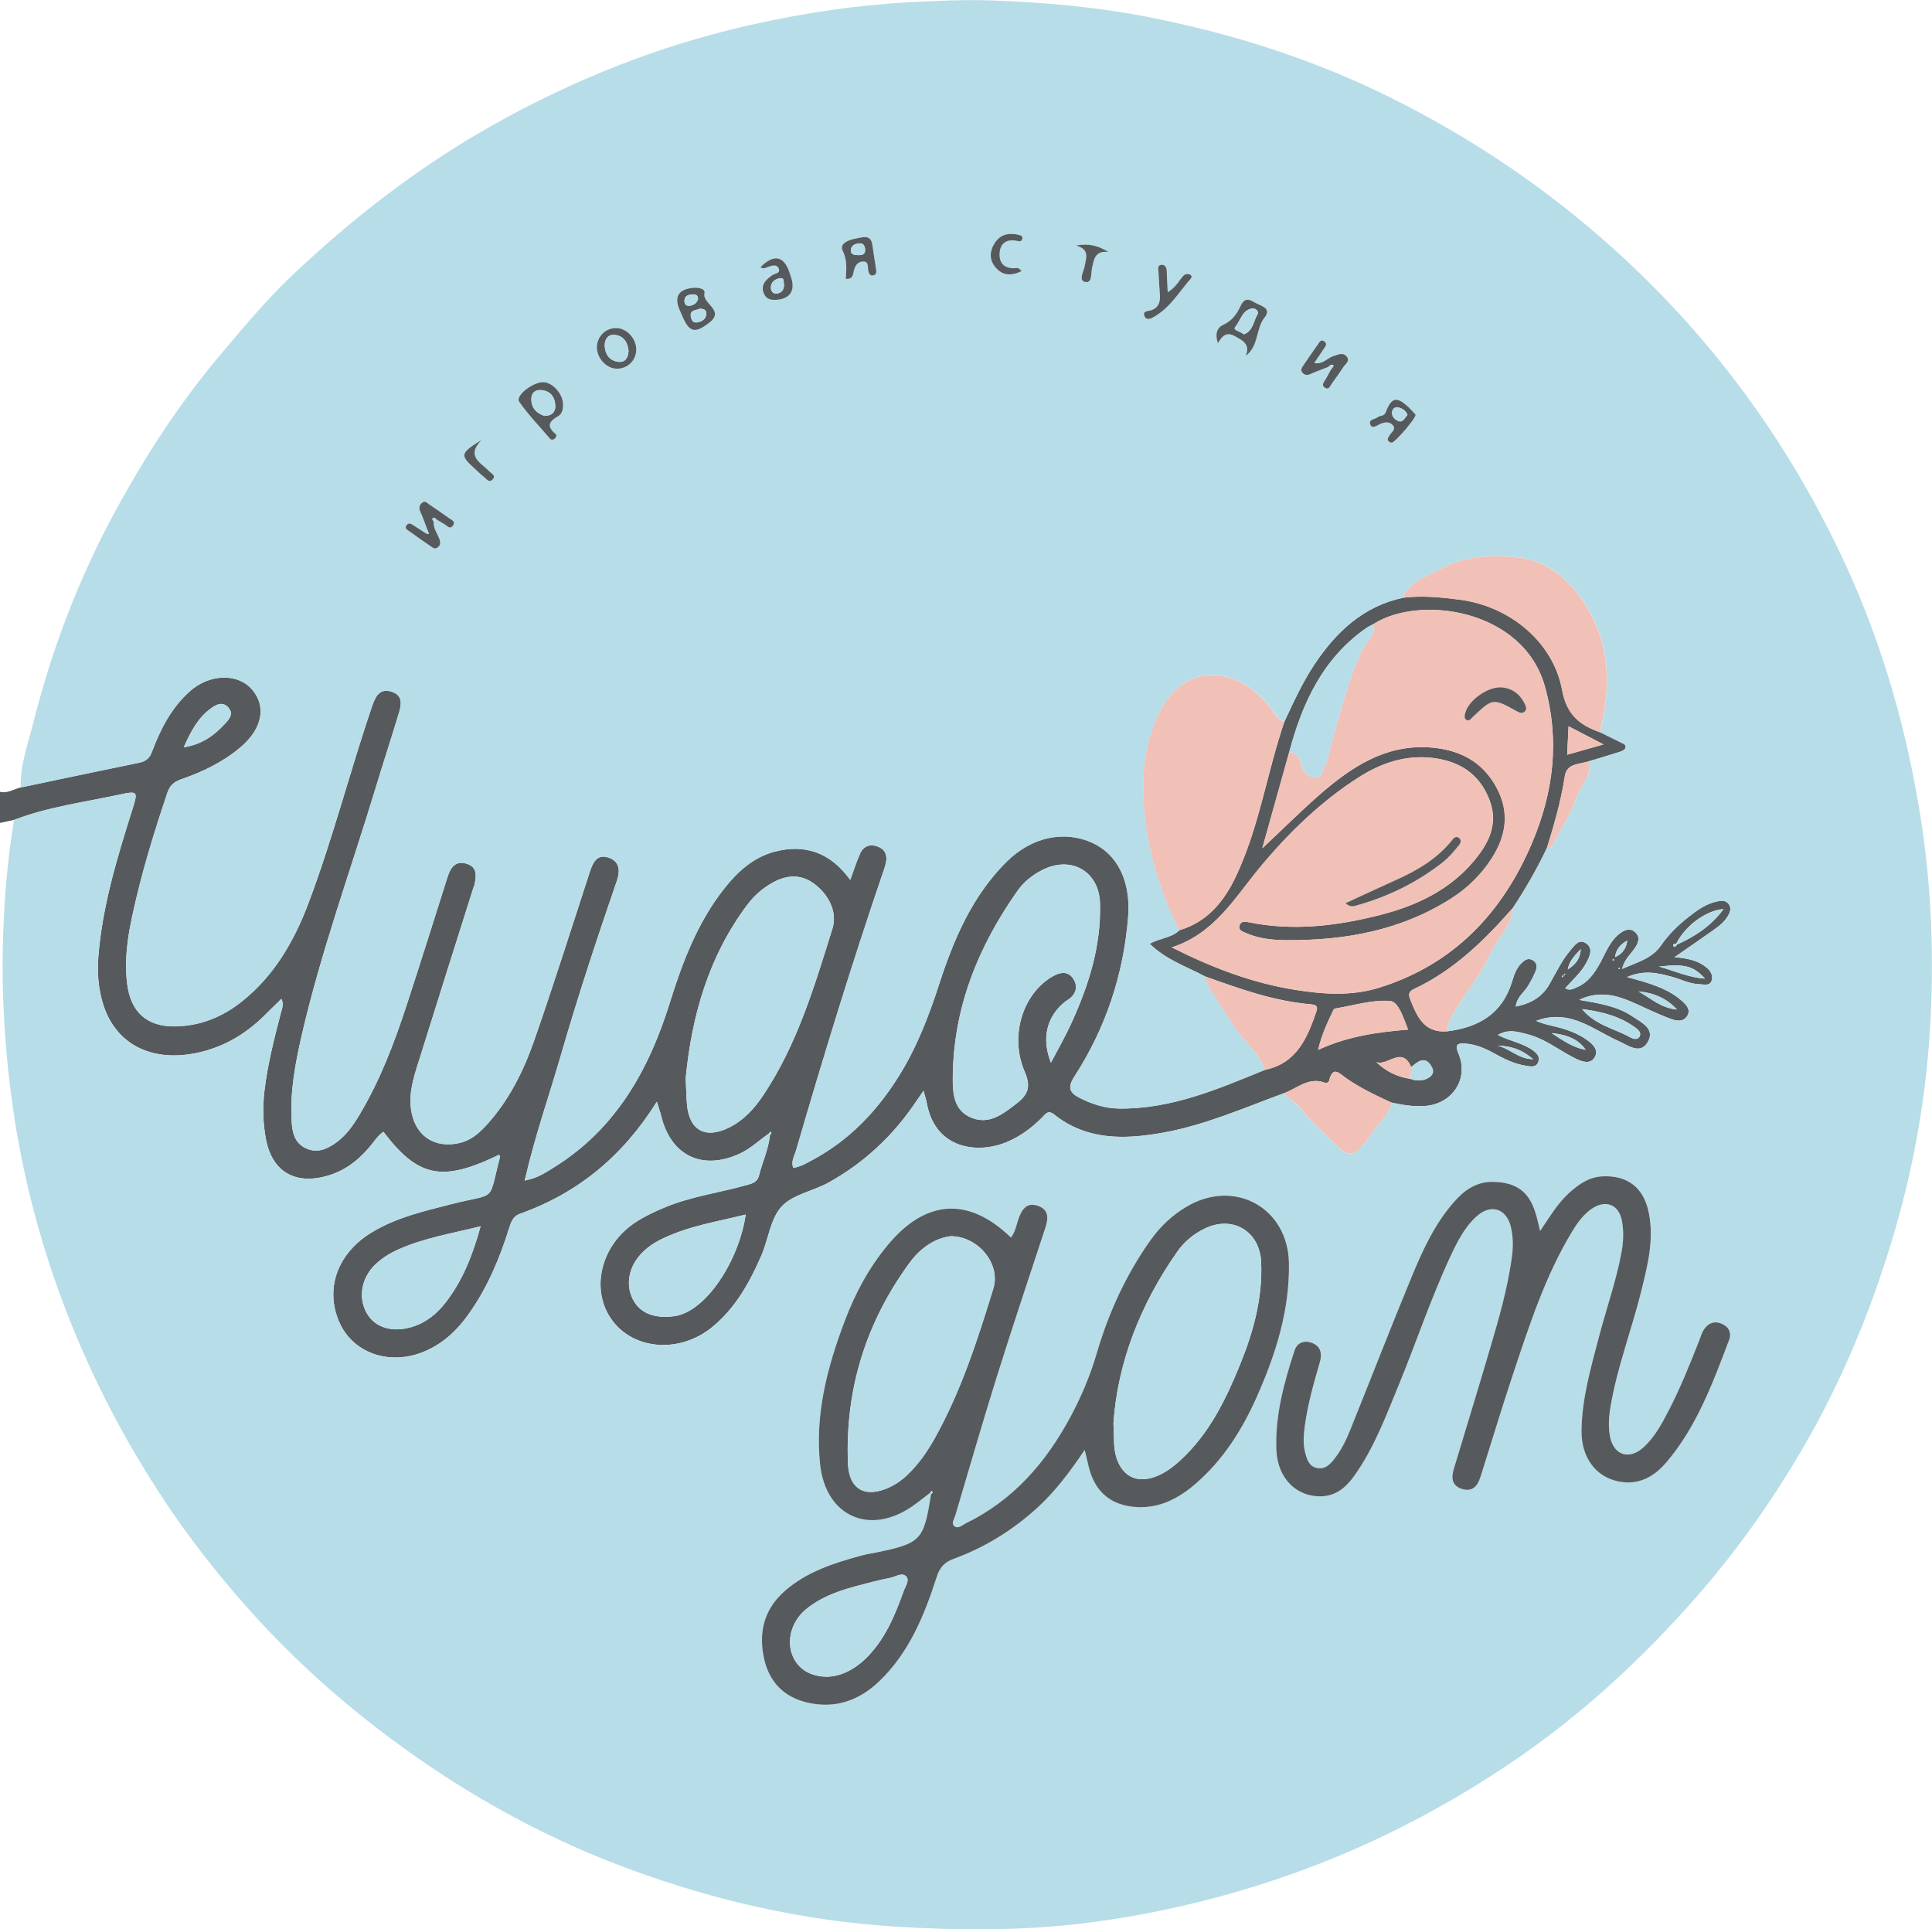 <?xml version="1.0" encoding="utf-8"?>
<!-- Generator: Adobe Illustrator 24.1.2, SVG Export Plug-In . SVG Version: 6.00 Build 0)  -->
<svg version="1.1" id="_Слой_1" xmlns="http://www.w3.org/2000/svg" xmlns:xlink="http://www.w3.org/1999/xlink" x="0px"
	 y="0px" viewBox="0 0 3386.3 3381.2" style="enable-background:new 0 0 3386.3 3381.2;" xml:space="preserve">
<style type="text/css">
	.st0{fill:#575A5C;}
	.st1{fill:#B7DDE8;}
	.st2{fill:#F1C0B7;}
</style>
<g>
	<path class="st0" d="M24.8,1437c-8.3,1.8-16.5,3.5-24.8,5.3c0-18.2,0-36.3,0-54.5c13.3,3.2,24.3-4.8,36.3-7.7
		c69.3-14.6,138.6-29.3,208-43.5c11.7-2.4,18-7.9,22.2-19.3c14.9-39.7,34-77,66.4-105.9c34.5-30.7,83.9-32.1,109.1-2.8
		c25.5,29.7,17.7,68.9-20.7,101.3c-30.7,26-66.4,43-104,56c-13.2,4.6-20,11.5-24.3,24.5c-19.9,59.4-38.6,119.3-53.2,180.2
		c-12.1,50.6-23.5,101.4-16.8,154.2c6.3,49.4,35.1,75.1,85,74c43.6-0.9,82-16.5,116-43.6c56.8-45.3,91.6-105.9,116.6-172.1
		c42.8-113.3,72.6-231,111.7-345.6c5.9-17.4,13.6-32.1,34.7-25.1c20.6,6.9,16.2,24.2,11.5,39.6c-13.2,43.4-27.2,86.5-40.4,129.9
		c-43.5,143.6-95,284.7-128.9,431.1c-11.5,49.9-21.1,100.2-18,151.9c1.1,19.3,4.8,38.2,25.1,47.6c19.9,9.2,36.9,1.4,53-10.1
		c17.9-12.8,30-30.5,41-49c36.2-60.5,61-126.1,82.8-192.8c24.4-74.4,47.7-149.1,71.4-223.7c5.3-16.6,14.1-29.5,33.9-23
		c19.1,6.2,16.3,22.1,13.2,37.2c-0.3,1.6-1.3,3-1.8,4.6c-31.3,99-62.7,198-93.6,297.2c-8.3,26.7-18.1,53.3-16.6,82
		c2.7,51.6,38.4,79.5,86.7,68.1c19.4-4.6,33.6-17.1,46.5-31.3c39.1-42.8,64.6-94,83.4-147.8c34.2-98,65.4-197.1,97.6-295.8
		c5.3-16.2,12.5-31.7,32.3-25.3c18.9,6.1,21.8,21.5,15.3,40.4c-34.6,100.6-68,201.6-97.6,303.8c-21,72.8-46.2,144.4-63.2,218.3
		c-0.4,1.3-0.7,2.6-1.1,3.9c1.3-0.4,2.6-0.7,3.9-1.1c18.3-3.3,33.6-13.4,48.9-23c108.4-67.8,165.8-171.8,202.3-289.4
		c22.2-71.4,48.7-140.2,95.6-199.4c23-29,50.3-53.6,86.5-63.4c53.9-14.6,99.1,1.2,133.6,49.2c6.3-17,10.9-31.9,17.2-46
		c5.9-13.4,17.5-17.4,30.9-12.5c12.6,4.6,17.2,14.7,14.6,27.8c-1,4.8-2.5,9.6-4.1,14.2c-55.5,162.2-105.7,326.1-153.6,490.7
		c-2.8,9.5-9.2,19.2-4.8,30.4c12.8-1.8,22.7-7.9,32.8-13.3c67.4-36,117.5-89.7,156.5-154.5c29.1-48.3,48.9-100.3,66.3-153.9
		c25.5-78.8,58-154.9,118.1-214.6c44.3-44,101.3-55.4,149.8-33.6c44.3,20,68.7,67.1,63.3,131.5c-8.3,100.2-39.2,193.6-94,278.2
		c-12.3,19-9.3,28.5,9.5,37.9c21.7,10.8,44.1,18,68.5,18.4c91.7,1.2,173.6-34.2,255.9-67.8c56-11.6,74.4-56.3,90.4-103
		c3.4-9.9-3.6-11.3-10.4-11.9c-64.6-5.5-124.9-27.3-185.2-48.9c-32.6-17.3-68.6-29.2-96.8-57.1c18.9-10.6,38.6-10.3,52-23.8
		c49.4-14.8,78.5-50.5,99.5-95.2c40.6-86.3,54-181.1,84.6-270.5c16-34.2,31.6-68.6,52.6-100.1c38-57.1,85.5-101.9,155.3-116.9
		c33-4.2,65.8-0.9,98.4,3.2c88.6,11.2,165.1,74.1,180.6,158.8c7.9,43.2,31.2,61.5,67,74c11.8,5.8,23.6,11.4,35.2,17.4
		c4.2,2.1,10.6,3.8,8.7,9.9c-0.9,3-5.9,5.5-9.6,6.7c-17.9,5.8-36,11-54,16.5c-16.2,5.6-39.1,3-42.6,25.9
		c-6.6,43.1-18.5,84.6-31.4,126c-17.3,36.5-37.3,71.4-59.6,105.1c-50.1,57-103.7,109.7-173.8,142.4c-8.2,3.8-10,8.7-6.4,17.6
		c12.1,30.6,24.5,60,65.7,56.3c53.8-6.9,94.9-30.1,112.4-85.4c3.9-12.3,7.5-25.5,17.9-34.8c4.9-4.4,10.2-8.6,17.7-4.9
		c8.6,4.2,9.2,11.8,6.5,19c-3.5,9.1-8.4,17.8-13.4,26.3c-6.8,11.5-19.6,19.4-21.8,36.5c26.2-5.2,46.1-16.4,59-38.9
		c11.9-20.7,22-42.6,37.8-60.8c6.8-7.8,14.1-19.4,26.4-11.2c12.2,8.1,7.5,20.3,2.3,31c-9.1,18.8-25,32.3-38.8,47.8
		c8.3,5,14.5,0.9,21.2-2c20.2-8.9,31.3-26,41.2-44.4c9.3-17.4,16.4-36.4,32.6-49c8.9-7,19.6-11.4,28.8-1.7c8.1,8.5,4.2,18.2-1.8,27
		c-7,10.3-17.6,18.5-22.4,36.3c27.4-12.1,52.5-18.2,68.5-41.4c13.2-19.1,29.7-35.3,48-49.6c15.7-12.3,31.6-23.9,51.8-27.7
		c6.7-1.3,13.5-1.5,18.2,4.3c5.5,6.8,3.4,14.1-0.4,20.8c-5.8,10.3-14.9,17.7-24.3,24.4c-21.4,15.3-43.1,30.1-69.8,48.6
		c24.6,2,42.1,6.3,56.4,18.3c6.6,5.5,11.4,13,9,21.7c-3,11.3-13.4,7.5-20.9,7.4c-17.6-0.3-33.3-8.9-49.9-13.3
		c-24-6.5-48.1-12.2-77.9,0.8c12.8,3.4,19.9,5.1,26.8,7.3c25.3,7.8,50.1,16.7,70.2,35c7.4,6.8,15.1,14.9,8.7,25.6
		c-6.1,10.1-16.7,9.5-26.6,6.1c-10.1-3.5-19.9-7.8-29.7-12c-19.7-8.5-38.7-18.6-59-25.4c-24.5-8.3-49.6-8.7-74,3.3
		c32.6,5.8,65.4,10.3,93.4,29.1c15.9,10.7,40.3,21.6,26.5,45.1c-13.1,22.2-34.1,5.6-50.4-1.7c-27-12-51.3-29.6-80.1-38.1
		c-22.1-6.5-43.5-5.9-64.8,2.3c10.3,4.9,20.6,7,30.9,9.5c21,5,41.2,11.8,58.9,24.6c10.8,7.8,20.4,18.3,12,30.9
		c-7.3,11.1-20.9,6.9-31.6,1.8c-11.1-5.4-21.7-11.8-32.3-18.2c-17-10.3-34.1-20.2-53.5-25.1c-16.2-4.1-32.7-9.9-51.7,1.3
		c21.5,11.1,44.1,14.1,61.8,27.2c6.7,5,12.9,11.3,8.8,20.9c-3.9,9.1-12.7,7.1-19.5,6.2c-21.6-3-40.8-12.7-59.6-23.1
		c-15.2-8.4-30.9-14.8-48.4-16.1c-14.4-1.1-18.8,1.7-12,17.9c18.5,44-11,88.1-59,91.5c-20,1.4-39.4-1.8-58.8-6
		c-27.4-12.6-54.7-25.6-79.5-42.9c-10.7-7.5-23-22.7-29.4,4c-0.9,3.8-4.9,5.2-7.8,4.1c-28.7-10.9-48.9,10.8-72.6,18.8
		c-69.5,25.6-137.5,55.6-211.1,68.8c-67.5,12.1-133.3,13.7-190.9-32.1c-10.2-8.1-14.7-0.8-20.2,4.8c-18.1,18.5-38.6,33.7-62.5,43.7
		c-50,21-125.7,13.6-140.4-69.1c-1-5.9-3.1-11.6-5.6-20.7c-5.5,7.9-8.8,12.5-11.9,17.2c-40,60.1-91.2,108.5-154.3,143.5
		c-27.2,15.1-62.9,20.8-82.5,42.1c-19.7,21.4-23.1,57.2-35.5,85.9c-20.5,47.2-45.3,91.8-86,125.3c-55.8,45.8-135.5,41-174.7-10.7
		c-39.3-51.9-22.3-129.9,37.2-170.9c17.1-11.7,35.7-20.4,54.8-28.3c46-19.1,95.4-25.5,142.9-38.9c9.9-2.8,18.7-5,21.7-16.8
		c6-23.9,16.8-46.5,19.2-71.3c2.4-1.6,3.4-3.3,0.8-5.6c-0.9,1.2-1.9,2.3-2.8,3.5c-17,11.6-31.7,26.2-50.7,35
		c-65.7,30.4-121,4-138-66c-1.8-7.3-4.3-14.3-7.6-24.9c-59.3,95-137.9,160-239.6,196.3c-13,4.6-16.1,15.2-19.6,26.3
		c-16.4,52.2-37.4,102.3-69,147.3c-21.7,31-48.2,56.4-84.5,69.9c-59.7,22.4-121.4-0.9-144.3-54.4c-25.1-58.5-2.3-120.5,57.6-156.6
		c43-26,91.1-37,139.2-49.3c81-20.8,63.9-0.3,85.2-82.2c0.3-1.3-0.9-2.9-1.4-4.4c-99.5,48.4-142,40-202.7-40.1
		c-7.7,4.8-12.8,11.8-18.3,19c-20,25.7-44.1,46.7-76,56.8c-58.5,18.6-100.2-4.5-111.5-61.8c-5.6-28.6-6.2-57.2-2.8-86.2
		c5.5-46,16.9-90.7,28.5-135.3c2.1-8.2,6-16.1,1.1-25.6c-11.5,11.3-21.3,21.1-31.3,30.8c-29.5,28.7-63.4,49.8-103.4,60.7
		c-86.1,23.6-155.3-8.3-178-83.1c-7.9-26.2-10.3-53.3-8.2-80.8c6.8-88.7,32.5-173,59-257.1c11-35,11.3-35.6-24.6-27.9
		C145.7,1406.4,83.5,1414.5,24.8,1437z M2741.2,1710.2c-3-0.9-4.1-0.1-2.7,3c0.8-1.1,1.6-2.2,2.4-3.3c1-0.8,2-1.6,3-2.4
		c-0.8-0.3-1.6-0.7-2.4-1C2741.3,1707.7,2741.3,1708.9,2741.2,1710.2z M2473.4,1870.2c-16.1-37.9-41.1-1.2-61.1-8.7
		c17.4,16.8,37.4,26.1,60.3,29.5c8.6,3.2,17.7,3.7,26.1,0.5c8.7-3.3,16.5-9.8,11.4-20.3c-4.8-9.9-12.7-17.4-25.1-9.7
		C2480.9,1864,2477.2,1867.3,2473.4,1870.2z M2939.3,1655.5c31.1-14.2,59.4-31.9,81.6-62.2c-31,2.1-67.8,30.1-82.7,60.5
		c-2.8,0.2-7,0.9-5.2,4.1C2934.7,1661,2937.9,1658.4,2939.3,1655.5z M2407.9,1093.5c-4.3,2.4-8.9,4.3-12.9,7.1
		c-76.1,53.1-112.2,131-135.1,217.2c-15.1,54-30.3,108.1-47.3,169c37.4-35.2,68.2-65.9,101-94.5c54.4-47.4,113.3-86.8,190-82.5
		c51.4,2.9,94,22.9,119.7,70.8c23.3,43.4,16.6,84.7-8.7,124c-18.1,28-41.5,51.2-69.8,69.4c-88.6,56.9-187.4,74.6-290.6,73.8
		c-23.7-0.2-47.9-2.6-70.2-12.5c-5.9-2.6-13.9-4.8-11.4-13.3c2.4-8.1,10.2-6.9,16.9-5.5c77.8,15.8,154.6,6.3,230.1-13
		c62.3-15.9,119.9-42.8,162.8-93.3c26.7-31.4,44.8-66,28.1-108.8c-17.3-44.6-51.7-67-97.8-72.8c-48.1-6.1-91.3,8.3-131.4,34
		c-66.8,42.7-123,97.6-173.1,157.9c-44.1,53.1-78.5,115.1-154.2,140c72.8,36.6,141.9,62.5,215.8,74.3c49.2,7.9,98.6,11.4,147.1-3.6
		c131.5-40.7,217.2-132.1,269-255.2c36.7-87.2,48.4-177.6,22-272.7C2670,1067.4,2488.4,1042.1,2407.9,1093.5z M1201.9,1889.4
		c0.9,19.4,1.1,32.6,2.1,45.7c3.8,45.9,32.1,61.8,73.8,41.1c25.9-12.8,44.7-33.6,60.4-57.3c59.4-89.1,89.4-190.8,120.8-291.3
		c8.9-28.6-5.8-58.8-31.5-78.3c-23.7-18-49.2-16.1-74.3-1.8c-16.7,9.5-31,21.9-42.6,37.2C1241.1,1676.7,1212.2,1782.8,1201.9,1889.4
		z M1842,1862.5c12.4-23.6,24.7-44.9,34.9-67.1c31-67.2,53.3-136.8,51.2-211.9c-1.5-56.5-50.6-84.5-101.2-58.7
		c-17.4,8.8-32.5,20.9-43.3,36.3c-69,97.8-112.5,204.9-113.5,326.4c-0.2,28.2,1.1,58.7,32.8,71.5c31.4,12.7,55.1-6.7,78.4-24.5
		c19.3-14.8,26.8-28.6,15-55.6c-28.1-64.5-2.3-140.5,51.4-169.1c12.9-6.8,24.9-6.9,33,4.8c8.3,11.9,7,25-5.3,35.1
		c-2.5,2.1-5.6,3.6-8.1,5.6C1834.8,1781,1825,1819.5,1842,1862.5z M1307,2128.7c-49.1,12.2-98.6,19.9-144.3,41.5
		c-19.7,9.3-37.2,21.5-49.1,40.3c-15.2,24.1-15,53.2,0.3,74.4c14.5,20.2,40.3,26,68.7,21.8C1237.6,2298.6,1295.4,2209.2,1307,2128.7
		z M842.4,2149.2c-51.5,12.9-99.4,20.6-144.1,40.6c-15.2,6.8-29.2,15.4-41.1,27c-24.4,23.9-29.8,58.8-13.7,85.9
		c14.7,24.7,45.1,33.2,78.7,22.9c24.8-7.6,43.6-23,59-43C810.9,2244.3,828.4,2200.2,842.4,2149.2z M2468,1804.5
		c-8.3-21.1-16.9-49.1-31.7-50.2c-31.7-2.2-64.3,8.1-96.5,13.4c-1.3,0.2-2.6,2.1-3.2,3.6c-9.9,21.1-20.2,42-26.2,68.8
		C2362.2,1816.1,2414.1,1809,2468,1804.5z M322.1,1309.7c32.1-4.9,53.8-21.1,72.6-41.6c7-7.6,15.3-17.1,5.6-28
		c-10.2-11.5-21.6-5.1-30.8,1.6C347,1258,334.6,1281.7,322.1,1309.7z M2772.9,1768.6c23.8,28.4,56.4,34,83.5,49
		c5.3,2.9,13.8,6.1,17.5-1.2c3.5-6.8-3.2-12.3-8.4-16C2838.8,1781.3,2808.4,1773,2772.9,1768.6z M2746.8,1322.8
		c22.1-6.3,40.9-11.6,63.7-18.1c-22.4-11.6-40.7-21.2-61.2-31.8C2748.5,1290.6,2747.7,1305.1,2746.8,1322.8z M2988.4,1715.2
		c-20.6-22.4-34.8-26.1-80.4-21.2C2936.2,1702.3,2959.7,1713.1,2988.4,1715.2z M2939.3,1769.4c-17.7-19.2-39.8-29.3-67.3-31.7
		C2893.9,1750.1,2911.4,1766.7,2939.3,1769.4z M2719.4,1810.6c18.9,12.1,37.2,25.6,59.9,29.3
		C2764.5,1818.8,2742.6,1813.2,2719.4,1810.6z M2624.7,1832.9c20.8,3.8,35.8,23.1,62.5,23.5
		C2666.7,1838.8,2646.7,1832.9,2624.7,1832.9z M2747.9,1699.2c11-7.6,21.7-15.9,22.7-35.7C2758.9,1675.9,2750.2,1685,2747.9,1699.2z
		 M2852.1,1648.4c-10.9,6.3-19.4,14.2-21.4,29.2C2845.1,1671.1,2850.5,1661,2852.1,1648.4z M2829.2,1682.4c-0.4-0.6-0.9-1.2-1.3-1.8
		c-0.6,0.5-1.5,1-1.5,1.6c-0.1,0.6,0.8,1.2,1.2,1.8C2828.1,1683.5,2828.7,1683,2829.2,1682.4z M2838,1698.7c0.5-0.4,1-0.8,1.6-1.2
		c-0.5-0.5-1-1.2-1.5-1.3c-0.5,0-1,0.7-1.6,1.1C2837,1697.8,2837.5,1698.3,2838,1698.7z"/>
	<path class="st1" d="M2217.1,1875.2c-82.4,33.7-164.3,69.1-255.9,67.8c-24.5-0.3-46.8-7.5-68.5-18.4c-18.8-9.4-21.8-19-9.5-37.9
		c54.8-84.6,85.7-178,94-278.2c5.3-64.4-19-111.5-63.3-131.5c-48.5-21.8-105.5-10.5-149.8,33.6c-60.1,59.7-92.6,135.8-118.1,214.6
		c-17.4,53.6-37.2,105.6-66.3,153.9c-39,64.8-89.1,118.5-156.5,154.5c-10.1,5.4-20,11.5-32.8,13.3c-4.4-11.2,2-21,4.8-30.4
		c47.9-164.6,98.1-328.5,153.6-490.7c1.6-4.7,3.1-9.4,4.1-14.2c2.6-13.1-2-23.2-14.6-27.8c-13.4-4.9-25-0.9-30.9,12.5
		c-6.3,14.1-10.9,29-17.2,46c-34.5-48-79.7-63.8-133.6-49.2c-36.2,9.8-63.5,34.4-86.5,63.4c-46.9,59.2-73.4,128-95.6,199.4
		c-36.5,117.7-93.9,221.6-202.3,289.4c-15.3,9.6-30.5,19.6-48.9,23c-0.9-0.9-1.8-1.9-2.8-2.8c17-73.9,42.1-145.5,63.2-218.3
		c29.5-102.2,63-203.2,97.6-303.8c6.5-18.9,3.6-34.3-15.3-40.4c-19.8-6.4-27,9.1-32.3,25.3c-32.2,98.7-63.4,197.8-97.6,295.8
		c-18.8,53.8-44.3,104.9-83.4,147.8c-12.9,14.2-27.2,26.7-46.5,31.3c-48.3,11.5-84-16.4-86.7-68.1c-1.5-28.7,8.3-55.3,16.6-82
		c31-99.1,62.4-198.1,93.6-297.2c0.5-1.6,1.5-3,1.8-4.6c3.1-15.1,6-31-13.2-37.2c-19.8-6.4-28.6,6.5-33.9,23
		c-23.8,74.6-47.1,149.3-71.4,223.7c-21.8,66.7-46.6,132.2-82.8,192.8c-11,18.4-23.2,36.2-41,49c-16.1,11.5-33.1,19.3-53,10.1
		c-20.3-9.4-24-28.3-25.1-47.6c-3-51.6,6.5-101.9,18-151.9c33.9-146.4,85.4-287.6,128.9-431.1c13.2-43.4,27.2-86.5,40.4-129.9
		c4.7-15.4,9.1-32.7-11.5-39.6c-21.1-7.1-28.7,7.6-34.7,25.1c-39.1,114.6-68.9,232.3-111.7,345.6c-25,66.3-59.8,126.9-116.6,172.1
		c-34,27.1-72.4,42.7-116,43.6c-49.9,1-78.7-24.6-85-74c-6.7-52.7,4.7-103.6,16.8-154.2c14.6-61,33.3-120.8,53.2-180.2
		c4.4-13,11.1-20,24.3-24.5c37.6-13,73.3-30.1,104-56c38.4-32.4,46.2-71.6,20.7-101.3c-25.2-29.3-74.6-27.9-109.1,2.8
		c-32.4,28.9-51.6,66.2-66.4,105.9c-4.3,11.4-10.5,16.9-22.2,19.3c-69.4,14.2-138.7,29-208,43.5c-1-39.3,12.7-76,22-113.1
		c32.8-129.9,80.3-254.6,144.4-372.3c53.2-97.6,113.6-190.6,185.8-275.7c39.4-46.5,78.3-93.5,122.5-135.4
		c107.2-101.7,223.2-191.6,352.6-264.4c142.6-80.2,292.6-139.9,452-175.7c91.4-20.5,183.7-34.6,277.7-39.7
		c48.7-2.6,97.3-4.9,145.7-3.2c92,3.4,183.6,11.4,274.2,29.2c147.8,29,290.2,74.4,425.2,141.6c142.2,70.8,272.6,158.7,391,265.5
		c174,157,308.8,342.3,406.3,554.4c64.5,140.4,106.5,288,130.7,441c18.2,115.4,23.2,231.3,17.8,347.3
		c-6.2,132.4-28.5,262.6-66.8,390.1c-39.7,132.5-92.6,258.9-163,377.8c-52.9,89.4-112.9,173.7-181.6,251.9
		c-94,107-197.8,203.3-315.3,283.7c-123.4,84.4-255.4,152.8-397,202.5c-113.7,40-230.2,68.1-349.5,83.6
		c-114.6,14.9-229.8,14.4-345.3,7c-158.1-10.2-310.6-44.9-458.9-99.2c-132-48.3-255.5-113.4-371.1-193.6
		c-102.6-71.2-197.2-151.8-281.8-243.5c-64.7-70.2-123.7-145.1-175.8-225.5c-75.3-116.1-136-239.2-181.4-369.7
		c-32.7-94.1-56.8-190.6-71.9-289.2C9.3,1853.4,2.4,1750.9,5.2,1647.8c2-70.6,7.8-141.1,19.5-210.9c58.7-22.5,120.9-30.6,181.9-43.6
		c35.9-7.7,35.7-7.1,24.6,27.9c-26.5,84.1-52.2,168.5-59,257.1c-2.1,27.5,0.2,54.6,8.2,80.8c22.7,74.7,91.9,106.6,178,83.1
		c40-10.9,73.9-32,103.4-60.7c10-9.7,19.8-19.5,31.3-30.8c4.8,9.5,1,17.4-1.1,25.6c-11.6,44.7-23,89.3-28.5,135.3
		c-3.5,29-2.8,57.6,2.8,86.2c11.2,57.3,53,80.4,111.5,61.8c31.9-10.1,56-31.1,76-56.8c5.6-7.2,10.6-14.2,18.3-19
		c60.7,80.1,103.3,88.5,202.7,40.1c0.5,1.5,1.8,3.2,1.4,4.4c-21.3,81.9-4.2,61.4-85.2,82.2c-48.1,12.3-96.1,23.3-139.2,49.3
		c-59.8,36.1-82.6,98.1-57.6,156.6c22.9,53.5,84.6,76.8,144.3,54.4c36.2-13.6,62.7-38.9,84.5-69.9c31.6-45.1,52.6-95.1,69-147.3
		c3.5-11.1,6.6-21.7,19.6-26.3c101.7-36.2,180.3-101.3,239.6-196.3c3.2,10.6,5.8,17.6,7.6,24.9c17,70,72.3,96.3,138,66
		c19-8.8,33.7-23.4,50.7-35c0.7,0.7,1.4,1.4,2,2.1c-2.4,24.9-13.2,47.5-19.2,71.3c-3,11.8-11.8,14-21.7,16.8
		c-47.5,13.3-96.9,19.7-142.9,38.9c-19.1,7.9-37.7,16.6-54.8,28.3c-59.5,41-76.5,119-37.2,170.9c39.1,51.7,118.9,56.6,174.7,10.7
		c40.8-33.5,65.6-78.1,86-125.3c12.4-28.7,15.8-64.5,35.5-85.9c19.6-21.3,55.3-27,82.5-42.1c63.1-35,114.3-83.4,154.3-143.5
		c3.1-4.7,6.4-9.2,11.9-17.2c2.5,9.1,4.5,14.8,5.6,20.7c14.6,82.7,90.4,90.1,140.4,69.1c23.8-10,44.3-25.3,62.5-43.7
		c5.6-5.6,10-13,20.2-4.8c57.6,45.8,123.4,44.2,190.9,32.1c73.5-13.2,141.6-43.2,211.1-68.8c13.1,9.8,25.4,19.8,36.2,32.8
		c18.3,22.2,39.7,42,60.8,61.6c18,16.7,28.5,14.5,43.9-6c3-3.9,7.3-7.1,9.4-11.4c10.7-21.9,34.3-35.4,39-61
		c19.4,4.2,38.8,7.4,58.8,6c48-3.3,77.5-47.4,59-91.5c-6.8-16.1-2.4-19,12-17.9c17.5,1.4,33.2,7.7,48.4,16.1
		c18.7,10.4,38,20.2,59.6,23.1c6.8,0.9,15.6,3,19.5-6.2c4.1-9.6-2.1-15.9-8.8-20.9c-17.7-13.1-40.3-16.1-61.8-27.2
		c19-11.2,35.5-5.4,51.7-1.3c19.4,4.9,36.6,14.8,53.5,25.1c10.6,6.4,21.2,12.8,32.3,18.2c10.6,5.2,24.2,9.3,31.6-1.8
		c8.4-12.6-1.3-23.1-12-30.9c-17.7-12.9-37.9-19.6-58.9-24.6c-10.3-2.4-20.6-4.6-30.9-9.5c21.3-8.2,42.8-8.8,64.8-2.3
		c28.7,8.5,53.1,26.1,80.1,38.1c16.3,7.3,37.3,23.9,50.4,1.7c13.9-23.5-10.6-34.5-26.5-45.1c-28-18.9-60.8-23.3-93.4-29.1
		c24.4-12,49.5-11.6,74-3.3c20.2,6.8,39.3,16.9,59,25.4c9.8,4.2,19.6,8.5,29.7,12c9.9,3.4,20.5,4.1,26.6-6.1
		c6.4-10.7-1.2-18.8-8.7-25.6c-20-18.3-44.9-27.2-70.2-35c-7-2.2-14.1-3.8-26.8-7.3c29.8-13,54-7.3,77.9-0.8
		c16.6,4.5,32.3,13.1,49.9,13.3c7.6,0.1,17.9,4,20.9-7.4c2.3-8.7-2.5-16.2-9-21.7c-14.3-12-31.8-16.3-56.4-18.3
		c26.7-18.6,48.4-33.4,69.8-48.6c9.4-6.7,18.5-14,24.3-24.4c3.8-6.8,5.9-14.1,0.4-20.8c-4.7-5.8-11.5-5.6-18.2-4.3
		c-20.2,3.8-36.1,15.4-51.8,27.7c-18.3,14.3-34.8,30.5-48,49.6c-16,23.2-41.1,29.3-68.5,41.4c4.9-17.8,15.5-25.9,22.4-36.3
		c6-8.9,9.9-18.5,1.8-27c-9.2-9.7-19.9-5.3-28.8,1.7c-16.2,12.7-23.3,31.7-32.6,49c-9.9,18.4-21,35.5-41.2,44.4
		c-6.7,2.9-12.8,7-21.2,2c13.8-15.5,29.7-29,38.8-47.8c5.2-10.7,9.8-22.9-2.3-31c-12.3-8.2-19.6,3.4-26.4,11.2
		c-15.8,18.2-25.9,40.1-37.8,60.8c-12.9,22.5-32.8,33.7-59,38.9c2.2-17,15-24.9,21.8-36.5c5-8.5,9.9-17.1,13.4-26.3
		c2.7-7.2,2.2-14.7-6.5-19c-7.5-3.7-12.7,0.5-17.7,4.9c-10.3,9.2-14,22.5-17.9,34.8c-17.4,55.3-58.5,78.5-112.4,85.4
		c-0.7-11.1,3.6-20.3,9.1-29.9c20.8-36.1,48.9-67.8,65.7-106.1c12-27.4,37.9-48,39.6-80.3c22.3-33.7,42.3-68.6,59.6-105.1
		c5.7,0.1,8.7-3.3,11.2-8.1c13.5-25.9,31-50.4,39.6-77.8c7-22.3,28.3-39.8,23.3-66c18-5.4,36.1-10.7,54-16.5
		c3.7-1.2,8.6-3.7,9.6-6.7c1.9-6.1-4.5-7.8-8.7-9.9c-11.7-5.9-23.5-11.6-35.2-17.4c0.4-3.3,0.3-6.6,1.1-9.8
		c20.1-83.7,13.4-162.8-40.7-233.3c-27-35.3-61.9-59.5-106.7-63.8c-45.9-4.4-92.3-2.6-133.8,20.5c-24,13.4-53.8,20.7-65.8,50.4
		c-69.8,15-117.2,59.8-155.3,116.9c-21,31.5-36.6,66-52.6,100.1c-13.9-4.4-18.6-17.6-26.8-27.6c-57.6-70.7-149.8-79.2-194.7,16.8
		c-25.1,53.7-29.2,110.8-23.5,170.5c7,73.3,28.7,140.8,60.9,206c-13.5,13.5-33.1,13.2-52,23.8c28.2,27.8,64.2,39.8,96.8,57.1
		c11.6,31.7,33.3,57.4,50.4,85.8C2178.6,1824.6,2206.8,1843.6,2217.1,1875.2z M2328.4,643c1.5,1.5,3.1,2.9,4.6,4.4
		c-3.1,5.7-6.2,11.5-9.4,17.1c-2.8,4.8-8.3,10.3-1.3,14.7c7.4,4.7,9.4-3.6,12.5-7.7c6.8-9.2,13.5-18.6,19.8-28.2
		c3.7-5.6,12.5-10.8,5.8-18.8c-6.5-7.7-14.4-3.3-22.5-0.9c-11,3.2-18.8,15.2-34.3,12.5c5.9-8.9,10.9-16.3,15.9-23.7
		c3.2-4.7,8.4-9.7,1.4-14.6c-5.9-4.1-8.5,2.4-11.1,5.9c-8.6,12-16.8,24.3-25.2,36.4c-2.9,4.2-5.8,8.5-1.4,13.2
		c3.7,3.9,8.1,4.5,13.4,2.2C2306.9,651.1,2317.7,647.2,2328.4,643z M746.1,934.6c-6.8-4.5-13.6-9-20.5-13.3c-4-2.5-8.6-6.4-12.8-1
		c-4.8,6.2,1.8,8.7,5.1,11.1c11.8,8.8,23.9,17.1,36,25.3c3.9,2.6,8,6.8,13.1,2.9c5.3-4,5.2-9.3,3-15.3c-3.6-9.8-10.7-18.5-9.8-29.9
		c1.6-1.4,3.1-2.7,4.7-4.1c4.9,2.9,9.8,5.8,14.6,8.7c4.6,2.7,9.2,9.3,14.4,2c5.2-7.3-2.5-9.9-6.8-12.9c-11.3-8.2-22.8-16-34.4-23.8
		c-3.8-2.6-7.7-7.5-12.8-3.4c-4.8,3.8-6.5,8.7-3.5,15.2c5,11.2,9,22.8,13.4,34.2C748.6,931.8,747.3,933.2,746.1,934.6z
		 M1630.2,2616.5c0.6,0.6,1.2,1.3,1.8,1.9c-12.8,81-17.4,86-95.7,102.3c-8.9,1.8-17.9,3.2-26.6,5.5c-47.9,13-95,28.1-133.5,61.5
		c-37.6,32.6-47.4,74.7-36.4,121.2c9.2,39.1,34.5,65.2,74.5,74.7c49.3,11.8,91.6-3.2,127.1-37.3c52.3-50.2,78.8-115.2,100.4-182.4
		c5.4-16.7,13.7-26.1,29.8-32c54.9-20.1,103.8-50.3,146.9-89.7c31.6-28.9,57.1-63.1,82.8-101.2c3,12.8,5,21.5,7.2,30.1
		c10.8,43.8,39.1,67.6,84.3,70.1c40.5,2.2,73.5-15.5,103-41c47.7-41.3,80.8-93.2,106.3-150.3c33.6-75.1,58.6-152.6,57.2-236.1
		c-1.5-97.5-95.5-148.9-179.5-99.1c-25.2,15-46.1,34.7-63,58.5c-42.9,60.4-73.4,126.9-94.2,197.8c-11.4,39-27,76.1-46.1,111.8
		c-43.1,80.4-100.7,146.8-184.3,187.2c-5.9,2.8-13.4,10.4-19.9,4.1c-5.2-5,0.5-12.4,2.3-18.5c24-80.6,47.2-161.4,72.3-241.6
		c27.4-87.3,56.4-174,85-260.9c5.4-16.3,7.8-32.3-11.6-39.6c-21-7.9-29.7,6.8-35.5,23.9c-3.6,10.7-5.3,22.2-12.8,31.3
		c-74.6-72.2-150-66.9-216.6,14.1c-32.9,40-56.9,85-75,133c-30.4,80.8-52.2,163.3-42.8,250.8c9.7,90.4,86.1,125.1,161.3,73.4
		C1609.6,2632.8,1619.8,2624.4,1630.2,2616.5z M2699.4,2157.6c-3.4-13.8-5.3-23.4-8.2-32.7c-11.6-37.2-34.1-52.7-73.3-53.6
		c-30.4-0.7-51.4,14.8-69.9,35.9c-33.6,38.5-54.6,84.5-73.8,131c-36.8,89.1-71.6,179.1-107.7,268.5c-7.4,18.3-16.2,36.2-28.8,51.7
		c-7.5,9.3-16,17.2-29.4,14.3c-13.6-2.9-17.1-14.3-20.2-25.6c-4.5-16.3-3.1-32.6-0.8-49.1c5.3-37.7,15.7-74.1,26.2-110.6
		c4.4-15.1,1.8-28.7-14.9-34.3c-13.6-4.6-25.2,0.4-29.7,14.3c-18.3,56.6-34.2,114.2-31.6,174.2c2.2,50.4,36.3,82.4,79.2,80.8
		c26.8-1,44-16.9,58.2-37.1c34.6-49,55.2-105,77.8-159.8c30.5-73.9,55.6-150,89.4-222.6c12.2-26.3,25-52.4,47.2-71.9
		c24.8-21.8,51.9-12.5,59.3,19.7c4.4,18.7,3.9,37.6,1.1,56.6c-7.5,51.5-21.7,101.5-36.3,151.3c-21.2,71.9-43.2,143.6-64.8,215.4
		c-4.8,16-4,30.2,14.9,35.7c17.3,5.1,26.2-4.7,31.2-19.8c1.3-3.9,2.6-7.8,3.8-11.8c17.9-56.6,35-113.5,53.8-169.8
		c28.7-86,56.5-172.4,104-250.7c9.1-14.9,19.2-29,33.8-39c24.6-16.9,47.9-7.7,53.1,21.3c3.4,18.8,2.4,37.7-1.1,56.6
		c-9.4,49.5-26.2,97-39,145.6c-14.2,54.2-30.1,108.2-30.8,164.8c-0.6,46.7,24.1,80.5,63.1,89.1c35.7,7.9,63.4-7,85.5-32.9
		c53.5-62.7,81.3-139,110.1-214.6c4.7-12.3-0.4-23.2-12.8-28.5c-13.3-5.7-24.4-1-31.9,10.9c-3.5,5.5-5.2,12.1-7.6,18.2
		c-16.3,41.4-32.8,82.8-53.3,122.4c-12.2,23.5-24.6,46.9-44.5,65.1c-24.7,22.6-52.2,14-58.6-18.8c-3.3-17.1-2.2-34.4,0.7-51.7
		c11.6-69.4,37.2-135.1,54-203.2c11.1-44.9,22.6-89.6,13.4-136.7c-8.7-44.3-37.1-67.1-82.2-64.5c-22.9,1.3-40.2,13.4-56.5,27.9
		C2731,2107.9,2717.1,2131.4,2699.4,2157.6z M986.8,709.7c0.6-16.9-14.9-36.3-31.4-39.5c-17.7-3.5-53.2,23-45.5,34.1
		c15.9,22.8,35.5,43.1,53.7,64.3c2.4,2.8,5.6,2.8,8.6,0.3c3.1-2.6,3.8-6.3,1.2-8.5c-16.1-13.5-10.7-22.2,5-31
		C984.9,725.8,987.1,717.5,986.8,709.7z M2183.5,623.7c23.4-17.8,17.2-47.2,32.9-66.9c11.7-14.7-2-19.5-12.3-24.2
		c-10.3-4.7-20.8-15.6-29.6,3.7c-6.4,13.9-15.1,26.3-31,33.3c-9.4,4.1-14.7,15.5-8.6,31.9c8.5-15.2,16.7-19.8,30.8-11.7
		C2179,597.5,2191.4,603.3,2183.5,623.7z M1219.2,504.2c-29.3,1.1-38.6,14.8-28,39.4c1.6,3.8,3.2,7.5,4.9,11.3
		c12.5,28.2,22,29.7,46.2,11.4c29.7-22.5-11.9-33.3-7.6-52.3C1236.5,506.2,1225.4,504.4,1219.2,504.2z M2046.7,512.2
		c-0.7-14.8-1.4-25.9-1.8-37.1c-0.2-6.8-3.4-11.9-10.1-11c-6.5,0.9-4.6,7.4-4.4,12.1c0.7,13.1,1.4,26.2,2.4,39.2
		c0.9,12.3-1,22.6-14.3,28c-5.1,2.1-16.6,0.7-12.7,10.4c4,9.9,13.8,3.1,19,0c26.8-15.9,42.3-43,62.2-65.6c2.4-2.7,2-6-2.3-7.4
		c-4.4-1.5-8.1-0.4-11.1,2.9C2066.1,492.2,2061.5,503.2,2046.7,512.2z M1482.4,488.7c9.9,1.2,12.2-4.5,13.2-10.1
		c1.8-9.5,5.1-18.8,15.3-20.1c13.1-1.6,9,10.7,11.2,17.6c1.4,4.4,3.4,7.6,8.4,6.6c5.2-1.1,5.8-5.4,5.1-9.6
		c-2.1-14.6-4.7-29.2-6.7-43.9c-2.5-18.3-15.8-13.5-26.3-11.7c-13,2.2-32.6,8.3-25.6,22.3C1485.5,456.9,1483.2,472.4,1482.4,488.7z
		 M2481.2,726.8c-3.5-3.7-7.6-8.8-12.4-13.1c-21-19.4-29.9-17.7-40.1,8.8c-2.9,7.7-9.5,5-13.5,8.4c-5,4.2-17.3,3.7-13.6,13.1
		c3.2,8.4,11.6,1.7,17-0.7c8.3-3.6,16.7-5,22.7,2.1c5.9,6.9-2.3,11.6-5.4,16.9c-2.1,3.5-5.4,6.8-2.4,11c1.1,1.6,4.1,2.6,6.1,2.5
		C2445,775.5,2481.7,733.4,2481.2,726.8z M1115.2,613.7c0.6-19.2-15.8-37.8-34.1-38.7c-19-0.9-34.9,14.5-34.9,33.7
		c0,19.5,17.1,37.6,35.3,37.5C1100,646,1114.6,631.9,1115.2,613.7z M1332.9,468.3c6,4.2,9.2,0.4,12.9-0.7c7.2-2.2,16.2-5.4,19.2,3.5
		c2.7,8.1-8.1,7.9-12.7,11.7c-3.1,2.6-6.6,4.9-9.4,7.9c-6.7,7.4-8.1,15.9-3.6,25c3.8,7.6,10.4,9.9,18.4,9.7
		c25.5-0.5,36.5-14.9,29-38.5c-1.2-3.9-2.5-7.8-3.9-11.7C1373,448.1,1355.7,445.3,1332.9,468.3z M1790.9,475.1
		c-4.4-3.6-5.7-5.6-6.8-5.5c-18.3,2.2-32.2-3.9-32-23.8c0.2-19,11.9-28,31.6-23.5c3.5,0.8,6.8,0.8,8.1-3c1.8-5.6-2.5-6.9-6.6-7.9
		c-16.6-3.9-31.3-1-41.2,13.9c-9.5,14.3-10.5,29.7,1.1,43.3C1756.9,482.8,1771.7,484.4,1790.9,475.1z M1942.5,441.6
		c-17.5-11.2-34.3-15.5-56.6-11.1c24.5,6.6,17.9,21.2,15.4,36c-1.6,9.3-11.3,24.9,0.4,27.7c13.1,3.1,10.3-14.6,12.4-23.8
		C1917.4,455.3,1918.5,439.1,1942.5,441.6z M844.2,771c-38,23.5-38.4,26.8-11.2,51.3c4.9,4.4,9.4,9.3,14.7,13.2
		c4.7,3.5,9.6,12.2,16.2,4.5c5.5-6.4-2.8-10-6.2-13.7C843.3,811,815.6,800.2,844.2,771z"/>
	<path class="st2" d="M2407.9,1093.5c80.5-51.4,262.1-26.1,299.7,109.8c26.4,95.2,14.7,185.6-22,272.7
		c-51.8,123.1-137.5,214.5-269,255.2c-48.4,15-97.8,11.5-147.1,3.6c-73.9-11.9-143-37.8-215.8-74.3c75.7-24.9,110.1-86.9,154.2-140
		c50.1-60.3,106.4-115.2,173.1-157.9c40.1-25.6,83.2-40,131.4-34c46.1,5.8,80.4,28.3,97.8,72.8c16.7,42.8-1.4,77.4-28.1,108.8
		c-42.9,50.5-100.5,77.4-162.8,93.3c-75.5,19.3-152.2,28.8-230.1,13c-6.6-1.3-14.4-2.6-16.9,5.5c-2.6,8.5,5.4,10.7,11.4,13.3
		c22.4,10,46.6,12.3,70.2,12.5c103.1,0.8,201.9-16.9,290.6-73.8c28.2-18.1,51.7-41.4,69.8-69.4c25.4-39.3,32-80.6,8.7-124
		c-25.7-47.9-68.3-67.9-119.7-70.8c-76.7-4.4-135.6,35.1-190,82.5c-32.8,28.6-63.6,59.3-101,94.5c17.1-60.9,32.2-115,47.3-169
		c12.1,1.9,18.1,9,20.6,21c2.7,13,10.9,22.4,24.9,23.3c13.8,0.9,13-12.4,17.3-20.5c6.7-12.5,7.8-26.5,11.7-39.8
		c15.6-54,28.4-108.7,52.3-160.2C2393.9,1125.8,2411.2,1114,2407.9,1093.5z M2358.3,1583c9,8.2,15.7,4.9,21.5,3.3
		c55-15.7,105.6-40.6,150.4-76.3c8.9-7.1,16.4-16.1,23.8-24.9c4-4.7,10.1-11.3,2.6-16.8c-6-4.4-10.3,2.8-13.8,6.9
		c-25.9,31.2-59.8,50.8-96.1,67.1C2417.8,1555.4,2388.9,1569,2358.3,1583z M2629.7,1204.6c-23.7,0.1-54.6,22.6-61,43
		c-1.5,4.8-3.3,10.7,1,13.8c5.1,3.7,8.6-2,12-5.3c34.7-32.7,34.7-32.7,76.9-9.6c4.5,2.5,9,4.6,13.5,0.6c4.7-4.2,2.4-9.1,0.3-13.5
		C2663.4,1215,2648.3,1205.4,2629.7,1204.6z"/>
	<path class="st2" d="M2067,1630.6c-32.1-65.1-53.8-132.7-60.9-206c-5.7-59.7-1.6-116.8,23.5-170.5c44.9-96,137.1-87.5,194.7-16.8
		c8.1,10,12.9,23.2,26.8,27.6c-30.6,89.4-43.9,184.2-84.6,270.5C2145.5,1580.1,2116.4,1615.8,2067,1630.6z"/>
	<path class="st1" d="M1201.9,1889.4c10.3-106.6,39.3-212.7,108.8-304.6c11.6-15.3,25.9-27.7,42.6-37.2
		c25.1-14.3,50.6-16.2,74.3,1.8c25.7,19.5,40.5,49.8,31.5,78.3c-31.4,100.5-61.4,202.2-120.8,291.3c-15.8,23.7-34.5,44.4-60.4,57.3
		c-41.8,20.6-70,4.8-73.8-41.1C1202.9,1922,1202.7,1908.8,1201.9,1889.4z"/>
	<path class="st1" d="M1842,1862.5c-17-43-7.3-81.4,25.1-107.1c2.6-2,5.6-3.5,8.1-5.6c12.2-10.1,13.6-23.2,5.3-35.1
		c-8.1-11.7-20.1-11.6-33-4.8c-53.7,28.6-79.4,104.6-51.4,169.1c11.8,27.1,4.4,40.9-15,55.6c-23.2,17.7-47,37.2-78.4,24.5
		c-31.7-12.9-33.1-43.3-32.8-71.5c1-121.4,44.6-228.6,113.5-326.4c10.8-15.4,25.9-27.4,43.3-36.3c50.6-25.8,99.7,2.1,101.2,58.7
		c2.1,75.2-20.2,144.7-51.2,211.9C1866.7,1817.6,1854.4,1838.8,1842,1862.5z"/>
	<path class="st2" d="M2459,1047.8c12-29.7,41.7-37,65.8-50.4c41.5-23.1,87.9-24.9,133.8-20.5c44.8,4.3,79.7,28.6,106.7,63.8
		c54.1,70.6,60.8,149.7,40.7,233.3c-0.8,3.2-0.8,6.5-1.1,9.8c-35.8-12.5-59.1-30.8-67-74c-15.5-84.7-92-147.6-180.6-158.8
		C2524.7,1046.9,2491.9,1043.6,2459,1047.8z"/>
	<path class="st1" d="M1307,2128.7c-11.6,80.5-69.3,170-124.3,178c-28.5,4.2-54.2-1.7-68.7-21.8c-15.3-21.2-15.5-50.3-0.3-74.4
		c11.9-18.8,29.4-30.9,49.1-40.3C1208.4,2148.6,1257.9,2140.8,1307,2128.7z"/>
	<path class="st1" d="M842.4,2149.2c-14,50.9-31.5,95-61.1,133.4c-15.4,19.9-34.2,35.4-59,43c-33.6,10.3-64,1.8-78.7-22.9
		c-16.2-27.1-10.8-62,13.7-85.9c11.9-11.6,25.8-20.1,41.1-27C743,2169.8,790.9,2162.1,842.4,2149.2z"/>
	<path class="st2" d="M2217.1,1875.2c-10.3-31.7-38.5-50.7-54.9-77.9c-17.1-28.4-38.9-54.2-50.4-85.8
		c60.3,21.6,120.6,43.4,185.2,48.9c6.9,0.6,13.8,1.9,10.4,11.9C2291.4,1818.9,2273.1,1863.6,2217.1,1875.2z"/>
	<path class="st2" d="M2438.7,1932.4c-4.7,25.6-28.3,39.2-39,61c-2.1,4.3-6.5,7.4-9.4,11.4c-15.4,20.6-25.9,22.7-43.9,6
		c-21.2-19.6-42.5-39.4-60.8-61.6c-10.8-13-23.1-23.1-36.2-32.8c23.7-8,43.9-29.6,72.6-18.8c2.8,1.1,6.9-0.3,7.8-4.1
		c6.4-26.7,18.7-11.5,29.4-4C2384,1906.9,2411.3,1919.8,2438.7,1932.4z"/>
	<path class="st1" d="M2407.9,1093.5c3.3,20.5-14.1,32.3-21.4,48.1c-23.9,51.5-36.7,106.2-52.3,160.2c-3.8,13.3-5,27.4-11.7,39.8
		c-4.3,8.1-3.5,21.4-17.3,20.5c-14-0.9-22.2-10.3-24.9-23.3c-2.5-12-8.4-19.2-20.6-21c22.9-86.2,59.1-164.1,135.1-217.2
		C2399,1097.8,2403.6,1095.9,2407.9,1093.5z"/>
	<path class="st2" d="M2651.6,1591.3c-1.7,32.4-27.6,52.9-39.6,80.3c-16.8,38.3-44.9,70-65.7,106.1c-5.5,9.6-9.9,18.7-9.1,29.9
		c-41.2,3.7-53.6-25.8-65.7-56.3c-3.6-9-1.8-13.8,6.4-17.6C2547.9,1701,2601.5,1648.3,2651.6,1591.3z"/>
	<path class="st2" d="M2468,1804.5c-53.9,4.5-105.8,11.6-157.7,35.6c6.1-26.8,16.3-47.7,26.2-68.8c0.7-1.4,2-3.4,3.2-3.6
		c32.2-5.3,64.8-15.7,96.5-13.4C2451.1,1755.3,2459.7,1783.4,2468,1804.5z"/>
	<path class="st2" d="M2785.3,1334.3c5,26.2-16.2,43.7-23.3,66c-8.6,27.4-26.1,51.9-39.6,77.8c-2.5,4.7-5.4,8.1-11.2,8.1
		c12.9-41.4,24.8-82.9,31.4-126C2746.2,1337.3,2769.1,1339.9,2785.3,1334.3z"/>
	<path class="st1" d="M322.1,1309.7c12.5-28.1,25-51.7,47.4-68c9.2-6.7,20.6-13.1,30.8-1.6c9.7,10.9,1.4,20.4-5.6,28
		C375.8,1288.6,354.2,1304.9,322.1,1309.7z"/>
	<path class="st1" d="M2772.9,1768.6c35.6,4.5,66,12.7,92.6,31.8c5.2,3.7,11.9,9.2,8.4,16c-3.8,7.3-12.3,4.1-17.5,1.2
		C2829.3,1802.5,2796.6,1797,2772.9,1768.6z"/>
	<path class="st2" d="M2746.8,1322.8c0.9-17.7,1.6-32.1,2.5-49.9c20.5,10.6,38.8,20.2,61.2,31.8
		C2787.8,1311.2,2769,1316.5,2746.8,1322.8z"/>
	<path class="st1" d="M2938.1,1653.8c15-30.3,51.8-58.3,82.8-60.4c-22.3,30.3-50.5,48-81.6,62.2L2938.1,1653.8z"/>
	<path class="st2" d="M2472.6,1891c-22.8-3.4-42.9-12.7-60.3-29.5c20,7.5,45-29.2,61.1,8.7C2473.1,1877.1,2472.9,1884,2472.6,1891z"
		/>
	<path class="st1" d="M2472.6,1891c0.3-6.9,0.6-13.9,0.9-20.8c3.8-2.9,7.4-6.1,11.5-8.7c12.4-7.7,20.3-0.2,25.1,9.7
		c5.1,10.5-2.6,16.9-11.4,20.3C2490.3,1894.7,2481.2,1894.2,2472.6,1891z"/>
	<path class="st1" d="M2988.4,1715.2c-28.7-2.1-52.2-12.9-80.4-21.2C2953.6,1689.1,2967.8,1692.8,2988.4,1715.2z"/>
	<path class="st1" d="M2939.3,1769.4c-27.9-2.7-45.4-19.3-67.3-31.7C2899.5,1740.1,2921.6,1750.2,2939.3,1769.4z"/>
	<path class="st1" d="M2719.4,1810.6c23.2,2.6,45.1,8.2,59.9,29.3C2756.6,1836.2,2738.3,1822.7,2719.4,1810.6z"/>
	<path class="st1" d="M2624.7,1832.9c22-0.1,42,5.9,62.5,23.5C2660.5,1856.1,2645.5,1836.7,2624.7,1832.9z"/>
	<path class="st1" d="M2747.9,1699.2c2.2-14.2,11-23.4,22.7-35.7C2769.6,1683.3,2759,1691.6,2747.9,1699.2z"/>
	<path class="st1" d="M2852.1,1648.4c-1.6,12.7-7,22.7-21.4,29.2C2832.7,1662.5,2841.2,1654.7,2852.1,1648.4z"/>
	<path class="st1" d="M2939.3,1655.5c-1.4,2.9-4.5,5.5-6.3,2.5c-1.9-3.2,2.4-3.9,5.2-4.2C2938.1,1653.8,2939.3,1655.5,2939.3,1655.5
		z"/>
	<path class="st1" d="M2740.8,1709.9c-0.8,1.1-1.6,2.2-2.4,3.3c-1.4-3.1-0.2-3.9,2.7-3L2740.8,1709.9z"/>
	<path class="st1" d="M2829.2,1682.4c-0.6,0.5-1.1,1-1.7,1.5c-0.4-0.6-1.3-1.3-1.2-1.8c0.1-0.6,1-1,1.5-1.6
		C2828.3,1681.2,2828.8,1681.8,2829.2,1682.4z"/>
	<path class="st1" d="M2741.2,1710.2c0.1-1.3,0.2-2.5,0.2-3.8c0.8,0.3,1.6,0.7,2.4,1c-1,0.8-2,1.6-3,2.4
		C2740.8,1709.9,2741.2,1710.2,2741.2,1710.2z"/>
	<path class="st1" d="M923.3,2068.2c-1.3,0.4-2.6,0.7-3.9,1.1c0.4-1.3,0.7-2.6,1.1-3.9C921.5,2066.4,922.4,2067.3,923.3,2068.2z"/>
	<path class="st1" d="M2838,1698.7c-0.5-0.5-1-0.9-1.5-1.4c0.5-0.4,1.1-1.2,1.6-1.1c0.5,0,1,0.8,1.5,1.3
		C2839,1697.9,2838.5,1698.3,2838,1698.7z"/>
	<path class="st1" d="M1347.6,1986.9c0.9-1.2,1.9-2.3,2.8-3.5c2.6,2.3,1.6,4-0.8,5.6C1349,1988.3,1348.3,1987.6,1347.6,1986.9z"/>
	<path class="st0" d="M1630.2,2616.5c-10.5,7.9-20.6,16.3-31.4,23.7c-75.2,51.7-151.6,17-161.3-73.4
		c-9.4-87.5,12.4-170.1,42.8-250.8c18.1-48.1,42-93,75-133c66.6-81,142-86.3,216.6-14.1c7.5-9.2,9.2-20.7,12.8-31.3
		c5.8-17.1,14.5-31.8,35.5-23.9c19.4,7.3,17,23.3,11.6,39.6c-28.6,86.9-57.7,173.6-85,260.9c-25.1,80.2-48.3,161-72.3,241.6
		c-1.8,6.1-7.5,13.5-2.3,18.5c6.6,6.4,14.1-1.2,19.9-4.1c83.6-40.5,141.2-106.8,184.3-187.2c19.1-35.7,34.7-72.8,46.1-111.8
		c20.8-70.9,51.3-137.4,94.2-197.8c16.9-23.8,37.8-43.5,63-58.5c84-49.8,177.9,1.6,179.5,99.1c1.3,83.5-23.6,161-57.2,236.1
		c-25.5,57-58.6,109-106.3,150.3c-29.5,25.5-62.6,43.2-103,41c-45.2-2.5-73.5-26.3-84.3-70.1c-2.1-8.7-4.1-17.4-7.2-30.1
		c-25.7,38.1-51.2,72.3-82.8,101.2c-43.2,39.4-92.1,69.7-146.9,89.7c-16.1,5.9-24.5,15.3-29.8,32c-21.6,67.1-48.1,132.2-100.4,182.4
		c-35.6,34.1-77.8,49.1-127.1,37.3c-40-9.5-65.3-35.6-74.5-74.7c-10.9-46.5-1.2-88.6,36.4-121.2c38.5-33.4,85.6-48.5,133.5-61.5
		c8.7-2.4,17.8-3.7,26.6-5.5c78.3-16.3,83-21.2,95.7-102.3c2.5-1.5,3.6-3.2,0.9-5.6C1632.1,2614,1631.1,2615.3,1630.2,2616.5z
		 M1951.6,2494.3c1.3,26.5-0.4,44.7,5.8,62.3c10.8,31.1,35.2,43,66.3,32c17.4-6.2,31.8-17,45.3-29.4c51.4-47.1,80.5-108.2,105.9-171
		c22.6-56,38.1-114.3,35.6-175.6c-2.2-55.2-50.5-83.4-99.9-58.9c-18.9,9.4-34.9,22.7-46.8,39.6
		C1998.5,2286.2,1958.9,2388.6,1951.6,2494.3z M1665.7,2166.7c-27.1,3.6-52.3,20.5-70.9,45.8c-77,104.7-113.6,222.4-108.6,352.2
		c1.8,46.3,30.8,61.6,73.2,41.8c11.3-5.3,21.3-12.4,30.4-21c20-19,35.5-41.4,48.8-65.2c46.1-82.7,74.8-172.3,102.5-262.2
		C1754.4,2215.4,1714.4,2166.1,1665.7,2166.7z M1450.8,2938.7c23.1-1,46.2-12.2,65.9-31.2c34.2-33.1,51.7-75.6,67.3-119.1
		c2.9-8.1,10.6-18.6,4.6-25.2c-7.2-7.9-18.3,0.1-27.6,2.1c-9.6,2-19.3,4-28.8,6.5c-42.2,10.8-85,20.3-119.8,49
		c-24.4,20.1-33.9,53.2-23.7,79.7C1397.8,2924.5,1419.6,2938.9,1450.8,2938.7z"/>
	<path class="st0" d="M2699.4,2157.6c17.6-26.1,31.5-49.6,52-67.9c16.3-14.4,33.6-26.6,56.5-27.9c45.1-2.6,73.6,20.2,82.2,64.5
		c9.2,47-2.3,91.8-13.4,136.7c-16.8,68-42.4,133.7-54,203.2c-2.9,17.3-4,34.6-0.7,51.7c6.4,32.8,33.8,41.4,58.6,18.8
		c19.9-18.2,32.3-41.6,44.5-65.1c20.5-39.6,37-81,53.3-122.4c2.4-6.1,4.1-12.7,7.6-18.2c7.5-11.9,18.6-16.6,31.9-10.9
		c12.4,5.3,17.5,16.1,12.8,28.5c-28.8,75.6-56.6,151.8-110.1,214.6c-22.1,25.9-49.8,40.8-85.5,32.9c-39-8.6-63.7-42.5-63.1-89.1
		c0.8-56.6,16.6-110.6,30.8-164.8c12.8-48.6,29.6-96.1,39-145.6c3.6-18.9,4.5-37.8,1.1-56.6c-5.2-29-28.6-38.2-53.1-21.3
		c-14.6,10-24.7,24.1-33.8,39c-47.5,78.3-75.3,164.7-104,250.7c-18.8,56.3-35.9,113.2-53.8,169.8c-1.2,3.9-2.5,7.9-3.8,11.8
		c-5,15.1-14,24.9-31.2,19.8c-18.9-5.6-19.8-19.8-14.9-35.7c21.6-71.8,43.7-143.5,64.8-215.4c14.7-49.8,28.8-99.7,36.3-151.3
		c2.8-19,3.3-37.8-1.1-56.6c-7.5-32.2-34.5-41.5-59.3-19.7c-22.2,19.5-34.9,45.7-47.2,71.9c-33.8,72.6-59,148.7-89.4,222.6
		c-22.6,54.8-43.2,110.8-77.8,159.8c-14.2,20.1-31.4,36.1-58.2,37.1c-42.9,1.6-77-30.4-79.2-80.8c-2.6-60,13.2-117.6,31.6-174.2
		c4.5-13.9,16.1-18.9,29.7-14.3c16.7,5.7,19.2,19.3,14.9,34.3c-10.6,36.4-21,72.9-26.2,110.6c-2.3,16.5-3.7,32.8,0.8,49.1
		c3.1,11.3,6.6,22.7,20.2,25.6c13.4,2.9,21.9-5.1,29.4-14.3c12.6-15.5,21.4-33.4,28.8-51.7c36-89.4,70.9-179.4,107.7-268.5
		c19.2-46.5,40.2-92.5,73.8-131c18.4-21.1,39.5-36.7,69.9-35.9c39.2,0.9,61.8,16.5,73.3,53.6
		C2694.1,2134.1,2696,2143.7,2699.4,2157.6z"/>
	<path class="st0" d="M986.8,709.6c0.3,7.9-1.9,16.1-8.3,19.7c-15.8,8.8-21.1,17.6-5,31c2.6,2.2,1.9,5.9-1.2,8.5
		c-3.1,2.5-6.3,2.5-8.6-0.3c-18.2-21.2-37.8-41.5-53.7-64.3c-7.8-11.1,27.7-37.6,45.5-34.1C971.9,673.3,987.4,692.8,986.8,709.6z
		 M954.3,728.9c12.9,0,19.1-6.8,19-16.8c-0.2-15.5-7.9-27-24.7-28.4c-10.6-0.9-17.5,4.9-17.3,16.1
		C931.4,715.9,941.3,724.6,954.3,728.9z"/>
	<path class="st0" d="M2183.5,623.7c7.9-20.4-4.5-26.2-17.9-33.9c-14-8.1-22.3-3.5-30.8,11.7c-6.1-16.4-0.8-27.8,8.6-31.9
		c15.9-7,24.6-19.4,31-33.3c8.8-19.2,19.3-8.4,29.6-3.7c10.4,4.7,24.1,9.5,12.3,24.2C2200.7,576.5,2206.9,605.9,2183.5,623.7z
		 M2180.2,586c16-5.9,16.7-22.7,23.6-34.5c3.9-6.6-4.2-11.7-9.1-10.9c-17.5,2.8-20.2,21.4-29.6,32.5
		C2160,579,2174.5,580.6,2180.2,586z"/>
	<path class="st0" d="M760.2,914.4c-1,11.3,6.1,20.1,9.8,29.9c2.3,6.1,2.4,11.3-3,15.3c-5.1,3.9-9.2-0.3-13.1-2.9
		c-12.1-8.3-24.3-16.6-36-25.3c-3.3-2.5-9.9-4.9-5.1-11.1c4.3-5.4,8.8-1.5,12.8,1c6.9,4.3,13.7,8.9,20.5,13.3
		c1.9,0.4,3.8,0.9,5.7,1.3c-0.6-1.8-1.3-3.6-1.9-5.5c-4.4-11.4-8.4-23.1-13.4-34.2c-2.9-6.5-1.3-11.4,3.5-15.2
		c5.2-4.1,9,0.8,12.8,3.4c11.6,7.8,23.1,15.6,34.4,23.8c4.2,3.1,11.9,5.6,6.8,12.9c-5.2,7.3-9.8,0.8-14.4-2
		c-4.9-2.9-9.8-5.8-14.6-8.7c-2.1-2.3-4.5-4.6-7.1-1.3C757.2,909.7,759.3,912.6,760.2,914.4z"/>
	<path class="st0" d="M1219.2,504.2c6.2,0.2,17.3,2,15.6,9.7c-4.4,19,37.3,29.8,7.6,52.3c-24.2,18.3-33.8,16.8-46.2-11.4
		c-1.7-3.7-3.3-7.5-4.9-11.3C1180.6,519.1,1189.8,505.4,1219.2,504.2z M1226.2,541c-5.5,3.6-17.1,1.2-15.4,13.4
		c0.7,5.4,3.5,11.8,10.6,10.7c8.2-1.3,15.8-5.3,16.7-14.7C1238.7,543.2,1233.3,541,1226.2,541z M1223.5,524.2c0-6.9-4.2-8.7-9.6-8.3
		c-6.6,0.5-13.3,1.9-14.2,10c-0.5,5.1,1.6,10.2,7.7,10C1215.2,535.7,1221.1,531.7,1223.5,524.2z"/>
	<path class="st0" d="M2328.4,643c-10.7,4.2-21.4,8.1-31.9,12.7c-5.3,2.3-9.7,1.7-13.4-2.2c-4.4-4.7-1.5-9,1.4-13.2
		c8.4-12.2,16.6-24.5,25.2-36.4c2.6-3.5,5.1-10,11.1-5.9c7,4.8,1.8,9.9-1.4,14.6c-5,7.4-9.9,14.8-15.9,23.7
		c15.5,2.8,23.2-9.3,34.3-12.5c8.1-2.4,16.1-6.8,22.5,0.9c6.7,8-2.1,13.1-5.8,18.8c-6.3,9.6-13,18.9-19.8,28.2
		c-3.1,4.2-5.1,12.4-12.5,7.7c-7-4.5-1.5-9.9,1.3-14.7c3.3-5.6,6.3-11.4,9.4-17.1c1.6-2.2,4.9-6,4.6-6.4
		C2333.7,637.1,2331.1,640.5,2328.4,643z"/>
	<path class="st0" d="M2046.7,512.2c14.7-9,19.4-20,27-28.4c3-3.3,6.7-4.4,11.1-2.9c4.2,1.5,4.7,4.7,2.3,7.4
		c-20,22.7-35.4,49.7-62.2,65.6c-5.1,3.1-14.9,9.8-19,0c-4-9.7,7.5-8.3,12.7-10.4c13.3-5.3,15.2-15.7,14.3-28
		c-1-13.1-1.7-26.2-2.4-39.2c-0.3-4.7-2.1-11.2,4.4-12.1c6.7-0.9,9.9,4.1,10.1,11C2045.3,486.3,2046,497.5,2046.7,512.2z"/>
	<path class="st0" d="M1482.4,488.7c0.8-16.2,3.2-31.8-5.3-48.9c-7-14,12.6-20.1,25.6-22.3c10.5-1.8,23.8-6.6,26.3,11.7
		c2,14.7,4.6,29.2,6.7,43.9c0.6,4.3,0.1,8.5-5.1,9.6c-5,1-7-2.1-8.4-6.6c-2.2-6.9,1.9-19.2-11.2-17.6c-10.2,1.3-13.5,10.5-15.3,20.1
		C1494.6,484.2,1492.3,489.9,1482.4,488.7z M1504.1,447.2c8.3,0.2,13.2-2.1,12.1-11.1c-0.8-6.8-4.1-10.4-11-9.5
		c-6.7,0.9-13.1,3.5-13.7,11.1C1490.7,447.4,1498.7,446.5,1504.1,447.2z"/>
	<path class="st0" d="M2481.2,726.8c0.5,6.6-36.2,48.7-41.5,49c-2,0.1-5-1-6.1-2.5c-3-4.1,0.3-7.5,2.4-11c3.1-5.3,11.3-10,5.4-16.9
		c-6.1-7.1-14.4-5.7-22.7-2.1c-5.5,2.4-13.8,9.1-17,0.7c-3.6-9.4,8.7-8.9,13.6-13.1c4-3.4,10.5-0.7,13.5-8.4
		c10.2-26.5,19.1-28.2,40.1-8.8C2473.5,718.1,2477.7,723.1,2481.2,726.8z M2467,726.8c-2.4-5.3-6.6-9.6-12.8-11.7
		c-5.9-2.1-12.1-1.8-13.9,5.4c-2.2,8.6,3.8,14.5,10.4,17.3C2458.5,741.1,2461.7,733.4,2467,726.8z"/>
	<path class="st0" d="M1115.2,613.7c-0.6,18.3-15.2,32.4-33.7,32.5c-18.2,0.1-35.3-18-35.3-37.5c0-19.2,15.9-34.6,34.9-33.7
		C1099.4,575.8,1115.8,594.4,1115.2,613.7z M1101.7,614.4c-1.6-14.3-8.8-26.4-25-27.5c-11.5-0.8-17.5,8.6-16.7,20
		c0.9,14.8,8.7,25.3,23.7,27.2C1095.8,635.6,1101.1,627.2,1101.7,614.4z"/>
	<path class="st0" d="M1332.9,468.3c22.8-23,40.1-20.2,50.1,7.1c1.4,3.8,2.7,7.8,3.9,11.7c7.5,23.5-3.5,38-29,38.5
		c-8,0.1-14.6-2.1-18.4-9.7c-4.5-9.1-3.2-17.6,3.6-25c2.7-3,6.2-5.3,9.4-7.9c4.5-3.8,15.4-3.6,12.7-11.7c-3-8.9-12.1-5.8-19.2-3.5
		C1342.2,468.7,1338.9,472.5,1332.9,468.3z M1374.2,499c-1.3-4.5,1.5-13-7.6-11.3c-8.2,1.5-15.4,6.7-15.4,16.2
		c0,5.7,3,11.4,10.5,10.5C1370.2,513.4,1374.1,507.8,1374.2,499z"/>
	<path class="st0" d="M1790.9,475.1c-19.1,9.3-34,7.7-45.9-6.4c-11.6-13.6-10.6-29-1.1-43.3c9.9-14.9,24.6-17.8,41.2-13.9
		c4.1,1,8.4,2.3,6.6,7.9c-1.2,3.8-4.6,3.8-8.1,3c-19.7-4.5-31.4,4.5-31.6,23.5c-0.2,19.9,13.7,26,32,23.8
		C1785.1,469.5,1786.4,471.5,1790.9,475.1z"/>
	<path class="st0" d="M1942.5,441.6c-24.1-2.5-25.1,13.7-28.5,28.7c-2.1,9.2,0.7,26.9-12.4,23.8c-11.7-2.8-2-18.4-0.4-27.7
		c2.5-14.7,9.2-29.4-15.4-36C1908.2,426.1,1925,430.4,1942.5,441.6z"/>
	<path class="st0" d="M844.2,771c-28.5,29.2-0.8,40,13.5,55.2c3.5,3.7,11.8,7.3,6.2,13.7c-6.7,7.7-11.5-1-16.2-4.5
		c-5.3-3.9-9.8-8.8-14.7-13.2C805.7,797.8,806.1,794.5,844.2,771z"/>
	<path class="st0" d="M2358.3,1583c30.6-14.1,59.5-27.6,88.5-40.7c36.3-16.3,70.2-35.9,96.1-67.1c3.4-4.2,7.7-11.3,13.8-6.9
		c7.5,5.4,1.4,12.1-2.6,16.8c-7.4,8.8-14.9,17.8-23.8,24.9c-44.9,35.7-95.4,60.6-150.4,76.3C2374,1588,2367.3,1591.2,2358.3,1583z"
		/>
	<path class="st0" d="M2629.7,1204.6c18.6,0.7,33.7,10.3,42.8,29.1c2.1,4.4,4.4,9.4-0.3,13.5c-4.5,4-8.9,1.9-13.5-0.6
		c-42.1-23.2-42.1-23.1-76.9,9.6c-3.4,3.2-6.9,9-12,5.3c-4.3-3.1-2.5-9.1-1-13.8C2575.1,1227.2,2605.9,1204.7,2629.7,1204.6z"/>
	<path class="st1" d="M1951.6,2494.3c7.3-105.7,46.8-208.1,112.2-301c11.9-16.9,28-30.2,46.8-39.6c49.4-24.5,97.7,3.7,99.9,58.9
		c2.5,61.3-13,119.6-35.6,175.6c-25.4,62.8-54.6,123.9-105.9,171c-13.5,12.4-27.9,23.2-45.3,29.4c-31.2,11-55.5-0.9-66.3-32
		C1951.3,2539,1952.9,2520.8,1951.6,2494.3z"/>
	<path class="st1" d="M1665.7,2166.7c48.7-0.5,88.6,48.8,75.5,91.5c-27.6,89.8-56.3,179.5-102.5,262.2
		c-13.3,23.8-28.8,46.2-48.8,65.2c-9.1,8.6-19.1,15.8-30.4,21c-42.4,19.8-71.4,4.5-73.2-41.8c-5-129.8,31.6-247.6,108.6-352.2
		C1613.5,2187.2,1638.6,2170.3,1665.7,2166.7z"/>
	<path class="st1" d="M1450.8,2938.7c-31.2,0.2-53-14.3-62.2-38.2c-10.1-26.5-0.6-59.6,23.7-79.7c34.8-28.7,77.6-38.2,119.8-49
		c9.5-2.4,19.2-4.4,28.8-6.5c9.3-2,20.3-10,27.6-2.1c6,6.6-1.7,17.1-4.6,25.2c-15.6,43.5-33.1,86-67.3,119.1
		C1497,2926.5,1473.9,2937.7,1450.8,2938.7z"/>
	<path class="st1" d="M1630.2,2616.5c0.9-1.2,1.8-2.5,2.7-3.7c2.7,2.3,1.6,4.1-0.9,5.6C1631.5,2617.8,1630.9,2617.1,1630.2,2616.5z"
		/>
	<path class="st1" d="M954.3,728.9c-13-4.3-22.8-12.9-23-29.1c-0.1-11.2,6.8-17,17.3-16.1c16.8,1.4,24.5,12.9,24.7,28.4
		C973.4,722.1,967.1,728.8,954.3,728.9z"/>
	<path class="st1" d="M2180.2,586c-5.7-5.3-20.2-7-15.2-12.9c9.4-11.1,12.1-29.7,29.6-32.5c4.9-0.8,13,4.3,9.1,10.9
		C2196.8,563.3,2196.2,580.1,2180.2,586z"/>
	<path class="st1" d="M749.8,930.4c0.6,1.8,1.3,3.6,1.9,5.5c-1.9-0.4-3.8-0.9-5.7-1.3C747.3,933.2,748.6,931.8,749.8,930.4z"/>
	<path class="st1" d="M760.2,914.4c-0.9-1.8-3-4.7-2.4-5.4c2.7-3.3,5-1,7.1,1.3C763.3,911.7,761.7,913,760.2,914.4z"/>
	<path class="st1" d="M1226.2,541c7.1,0,12.5,2.2,11.9,9.4c-0.9,9.5-8.5,13.5-16.7,14.7c-7.1,1.1-9.9-5.3-10.6-10.7
		C1209.1,542.2,1220.7,544.5,1226.2,541z"/>
	<path class="st1" d="M1223.5,524.2c-2.4,7.5-8.4,11.5-16.1,11.8c-6.1,0.2-8.2-4.9-7.7-10c0.9-8.2,7.6-9.5,14.2-10
		C1219.3,515.5,1223.5,517.3,1223.5,524.2z"/>
	<path class="st1" d="M2328.4,643c2.7-2.5,5.4-5.9,9.1-2c0.3,0.3-3,4.2-4.6,6.4C2331.4,645.9,2329.9,644.4,2328.4,643z"/>
	<path class="st1" d="M1504.1,447.2c-5.5-0.8-13.4,0.1-12.6-9.5c0.7-7.7,7-10.3,13.7-11.1c6.9-0.9,10.2,2.7,11,9.5
		C1517.3,445.2,1512.4,447.4,1504.1,447.2z"/>
	<path class="st1" d="M2467,726.8c-5.3,6.6-8.5,14.3-16.3,11c-6.6-2.9-12.6-8.7-10.4-17.3c1.8-7.1,8-7.4,13.9-5.4
		C2460.4,717.2,2464.6,721.5,2467,726.8z"/>
	<path class="st1" d="M1101.7,614.4c-0.6,12.8-5.9,21.2-18.1,19.7c-15-1.9-22.8-12.4-23.7-27.2c-0.7-11.4,5.2-20.8,16.7-20
		C1092.9,588,1100.1,600.1,1101.7,614.4z"/>
	<path class="st1" d="M1374.2,499c-0.1,8.8-4,14.4-12.6,15.4c-7.4,0.9-10.5-4.8-10.5-10.5c0.1-9.5,7.3-14.7,15.4-16.2
		C1375.6,486.1,1372.9,494.6,1374.2,499z"/>
</g>
</svg>
